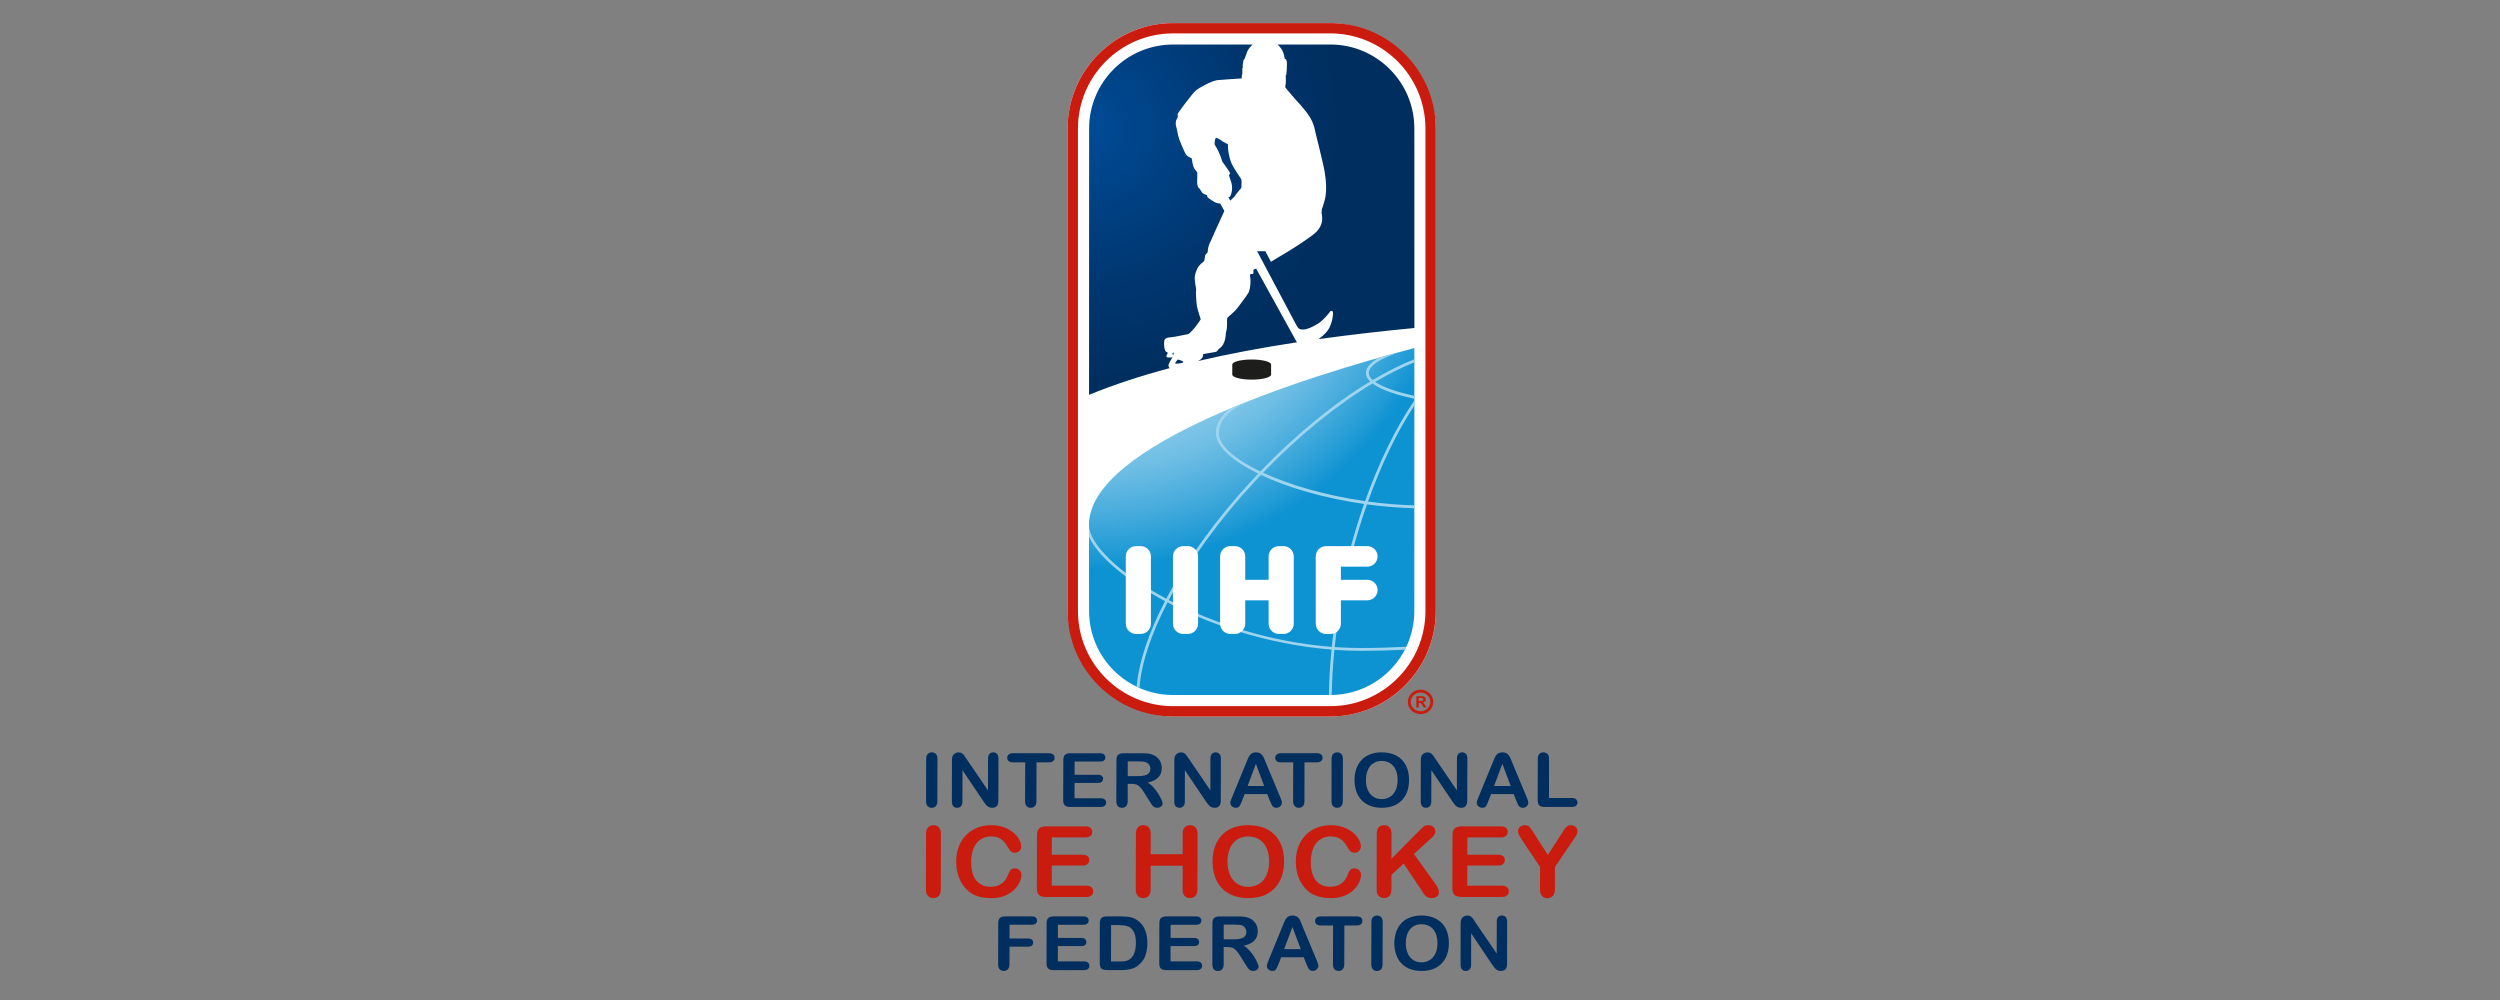 <?xml version="1.0" encoding="UTF-8"?><svg id="Ebene_1" xmlns="http://www.w3.org/2000/svg" xmlns:xlink="http://www.w3.org/1999/xlink" viewBox="0 0 1000 400"><rect x="0" y="0" width="1000" height="400" fill="#808080" stroke="none"/><defs><style>.cls-1{fill:url(#radial-gradient);}.cls-1,.cls-2,.cls-3,.cls-4,.cls-5,.cls-6,.cls-7{stroke-width:0px;}.cls-2{fill:url(#radial-gradient-2);}.cls-3{fill:#1d1d1b;}.cls-4{fill:#ca1b0f;}.cls-5{fill:#9ed4ed;}.cls-6{fill:#fff;}.cls-7{fill:#002e5f;}</style><radialGradient id="radial-gradient" cx="429.2" cy="66.42" fx="429.2" fy="66.42" r="151.97" gradientTransform="translate(5.59 9.41)" gradientUnits="userSpaceOnUse"><stop offset=".04" stop-color="#c3e4f4"/><stop offset=".22" stop-color="#bfe2f3"/><stop offset=".37" stop-color="#b6def1"/><stop offset=".5" stop-color="#a5d6ee"/><stop offset=".62" stop-color="#8dccea"/><stop offset=".74" stop-color="#6fbee4"/><stop offset=".85" stop-color="#4aaddd"/><stop offset=".96" stop-color="#1f9ad5"/><stop offset="1" stop-color="#0d92d2"/></radialGradient><radialGradient id="radial-gradient-2" cx="435.64" cy="51.43" fx="435.64" fy="51.43" r="124.57" gradientUnits="userSpaceOnUse"><stop offset="0" stop-color="#004b96"/><stop offset=".52" stop-color="#00366f"/><stop offset=".81" stop-color="#002e5f"/></radialGradient></defs><rect class="cls-6" x="427.06" y="9.24" width="147.26" height="277.35" rx="42.19" ry="42.19"/><path class="cls-1" d="M565.73,244.4l.02-105.16c-43.09,11.15-130.16,38.5-130.16,70.73l.04,34.42c0,18.56,15.05,33.61,33.61,33.61h62.88c18.56,0,33.61-15.05,33.61-33.61Z"/><path class="cls-4" d="M569.55,281.33c-.13-.13-.29-.24-.5-.32.4-.05.71-.19.93-.43.23-.22.35-.5.35-.82,0-.25-.07-.47-.18-.67-.12-.2-.3-.36-.52-.46-.24-.1-.53-.15-.88-.15h-2.21v4.5h.96v-1.83h.24c.19,0,.35.02.48.08.11.05.25.16.38.31.13.16.27.39.46.73l.38.71h1.18l-.56-.89c-.2-.36-.37-.6-.49-.75ZM568.25,280.41h-.77v-1.22h.86c.32,0,.58.05.74.16.16.11.24.24.24.41,0,.27-.1.44-.28.52-.19.09-.44.13-.79.13ZM568.23,275.87c-2.82,0-5.1,2.21-5.1,4.89s2.27,4.88,5.1,4.88,5.09-2.19,5.09-4.88-2.27-4.89-5.09-4.89ZM568.23,284.52c-2.17,0-3.92-1.69-3.92-3.75s1.75-3.75,3.92-3.75,3.91,1.67,3.91,3.75-1.75,3.75-3.91,3.75Z"/><path class="cls-3" d="M500.68,143.8c-4.29,0-7.77.9-7.77,2.02v4.01c0,1.12,3.48,2.02,7.77,2.02s7.76-.9,7.76-2.02v-4.01c0-1.11-3.47-2.02-7.76-2.02Z"/><path class="cls-2" d="M471.09,143.81s-1.2,1.43-1.03,1.6c.18.17,2.58-.04,3.18-.44.61-.38-1.75-1.13-2.15-1.16ZM468.92,141.7c.05.05.32.08.68.06l-.29-.84c-.25.35-.47.7-.39.78ZM502.44,107.44s-.89.27-1.06.57c-.17.31.16,1.13-.14,1.47-.32.34-.82-.1-1.11.27-.29.37.03,1.34.04,1.81.01.49.19,2.97-.64,5.25-.18.49-2.37,3.56-4.38,6.16-2,2.59-4.01,3.63-4.25,4.31-.24.67.23,3.43-.53,5.76-.09.3.08,4.65-2.66,6.39-.55.34-.62,1.2-1.63,1.37-1.67.27-4.87.84-4.87.84,0,0,.42,1.4-1.45,2.47-.15.09-.38.21-.66.33,12.36-2.89,25.6-5.38,39.69-7.53-.17-.24-.31-.48-.44-.7l-15.9-28.77ZM491.89,78.75c-.11.05-.33.08-.54.1l.75,1.41c.59-.53,1.89-1.73,2.16-2.26.36-.69,2.27-2.83,2.27-2.83,0,0,.26-3-.09-3.59-.32-.6-3.09-4.32-4-6.67-.91-2.36-1.41-5.78-1.26-7.18l-1.97-1.06s-2.33-1.67-2.8-1.53c-.46.13-.76,2.44-.42,2.94,2.03,3.03,2.89,6.5,2.89,6.5,0,0,3.16,4.35,3.15,4.69-.01.34-.44.59-.43.83.02.24.46,1.39.93,2.95.9,3-.4,5.57-.66,5.7ZM478.79,122.63c-.25-1.41-.53-6.03-.35-6.43.19-.4-.45-2.55-.54-4.52-.11-1.95.66-3.4,1.14-4.48.49-1.09,2.1-2.33,2.5-2.66.4-.33.32-2.21.65-2.6.22-.26.6-.75.79-.89.18-.13.02-1.64.77-3.44.61-1.48,4.62-10.22,5.99-13.21l-1.64-2.97c-.63-.04-1.41-.17-2.13-.52-.68-.32-1.85-1.16-2.52-1.64-.66-.48-.62-.92-.63-1.13-.01-.22-1.02-.29-1.73-.85-.35-.28-1.15-1.82-1.35-1.91-1.02-.46-.92-3.09-.85-3.27.08-.18,0-3.17,0-3.17,0,0-.97-1.24-1.18-1.58-.64-.97-1.03-4.04-1.03-4.04,0,0-2.02-.72-2.55-1.96-.17-.41-2.57-5.09-3.06-8.06-.13-.79-.54-2.69-.7-3.06-.16-.38-.06-1.69.08-2.07.14-.37.45-.91.6-1.14.16-.23-.02-1.21-.03-1.42-.01-.22,5.78-8.06,7.23-9.33,1.56-1.34,6.13-3.75,8.55-4.21.58-.11,9.9-.7,9.9-.7l.03-1.48s.21,0,.2-.33c-.01-.34,0-2.11-.01-2.25,0-.15.19-.05.19-.05l-.03-.38c-.05-1.09.23-2.47.3-2.72.07-.25.4-.54.54-.85.12-.3.18-.47.81-2.27.48-1.39,1.47-2.48,2.35-3.23h-31.83c-18.56,0-33.61,15.05-33.61,33.61l-.02,106.51c9.8-4.04,20.63-7.58,32.36-10.71-.03-.01-.08-.02-.11-.03-.42-.19-.54-.93-.43-1.4.13-.48,1.49-2.77,1.52-2.83-.44.02-1.51.07-1.9.02-.47-.06-.56-.48-.43-.83.13-.35.63-1.07.49-1.09-.15-.01-.8-.3-1.11-.93-.31-.63-.54-2.77-.27-3.95.27-1.19,2.21-1.3,2.71-1.27.5.03,6.37-1.17,6.87-1.29,0,0,.02,0,.02,0,2.15-1.48,4.95-5.89,4.95-5.89,0,0-1.22-3.68-1.48-5.1ZM531.73,131.16c-.66,1.25-2.03,2.86-4.33,4.5,12.23-1.71,25.03-3.18,38.36-4.46l-.02-79.79c0-18.56-15.05-33.61-33.61-33.61h-21.08c.43.41.9.92,1.35,1.54,1.32,1.83,1.41,3.96,1.49,4.12.06.17.34.19.45.21.12.01.2.28.36.92.16.64,0,2.1,0,3.1-.01.99-.21,2.35-.21,2.35l-.2.07s-.03.24.03,1.06c.07.82-.01,2.35-.08,2.65-.06.3-.19.75-.13.98.06.24.18.35.46.74.3.38,1.66,1.9,2.24,2.65.58.75,2.53,2.82,3.64,4.07,1.1,1.25,2.68,3.2,3.68,4.89,1,1.69,1.53,3.58,1.53,3.58.38,1.96,3.57,14.13,4.24,18.2.67,4.07.68,7.33.29,9.73-.27,1.6-1.22,4.4-1.22,4.4-.54,1.03-.08.93-.34,1.79-.21.68,1.95,4.99-3.45,9.07-6.8,5.13-15.12,9.66-16.8,10.8l-2.25-4.24h-3.28l15.02,28.31c1.42,2.66,1.57,3.02,3.38,3.02,1.53,0,3.59-.91,5.95-2.36,2.3-1.42,4.72-4.62,4.93-4.93.21-.32.74-.14.91,0,.17.14.18.76.11,1.7-.06.94-.52,3.2-1.43,4.94Z"/><path class="cls-7" d="M370.42,320.47l.05-16.89c0-.88.21-1.53.62-1.99.42-.43.96-.65,1.62-.65s1.23.22,1.65.65c.43.44.63,1.1.62,1.99l-.04,16.89c0,.88-.21,1.55-.62,1.98-.42.46-.98.67-1.66.67s-1.19-.23-1.61-.67c-.42-.43-.63-1.1-.63-1.98Z"/><path class="cls-7" d="M386.58,303.52l8.61,12.63.03-12.73c0-.83.19-1.44.57-1.85.36-.42.87-.63,1.5-.63s1.15.22,1.55.63c.34.41.54,1.02.54,1.86l-.04,16.84c0,1.91-.81,2.84-2.43,2.84-.4,0-.78-.05-1.1-.17-.32-.11-.62-.29-.91-.53-.29-.25-.56-.52-.78-.86-.26-.32-.49-.65-.73-.99l-8.39-12.49-.03,12.57c0,.82-.21,1.44-.59,1.85-.4.42-.93.63-1.53.63s-1.15-.21-1.53-.63c-.39-.44-.57-1.03-.57-1.85l.03-16.57c0-.67.08-1.21.25-1.62.21-.45.52-.8.97-1.08.44-.29.93-.42,1.43-.42.42,0,.74.06,1.04.2.3.12.53.3.76.5.21.21.43.49.65.84.24.35.47.69.71,1.04Z"/><path class="cls-7" d="M419.53,304.94h-4.93l-.03,15.53c0,.91-.22,1.58-.62,1.98-.44.46-.98.67-1.62.67-.68,0-1.23-.21-1.66-.67-.42-.43-.63-1.1-.63-1.98l.04-15.53h-4.91c-.78,0-1.34-.18-1.72-.51-.37-.33-.56-.77-.56-1.33s.21-.99.61-1.32c.36-.31.94-.49,1.67-.49h14.36c.77,0,1.35.19,1.74.51.38.33.57.78.57,1.3,0,.56-.21,1-.59,1.33-.37.33-.98.51-1.72.51Z"/><path class="cls-7" d="M439.99,304.62h-10.16v5.29h9.35c.68,0,1.21.17,1.53.44.35.31.53.71.53,1.17,0,.49-.18.9-.53,1.2-.32.32-.85.46-1.53.46h-9.35l-.02,6.13h10.5c.71,0,1.24.16,1.61.49.36.29.55.71.55,1.24s-.19.92-.56,1.24c-.35.31-.88.49-1.61.49h-12.24c-.99,0-1.7-.22-2.14-.63-.42-.44-.65-1.11-.65-2.04l.06-16.14c0-.6.09-1.13.3-1.51.16-.4.48-.7.89-.87.42-.17.95-.28,1.59-.28h11.9c.71,0,1.27.15,1.6.45.35.31.52.7.52,1.22s-.17.89-.52,1.2c-.35.3-.89.45-1.61.45Z"/><path class="cls-7" d="M452.66,313.54h-1.58v6.91c0,.93-.23,1.6-.65,2-.42.46-.95.67-1.63.67-.72,0-1.28-.23-1.66-.68-.4-.44-.61-1.1-.61-1.97l.05-16.51c0-.91.21-1.61.66-2.01.42-.44,1.13-.65,2.1-.65h7.33c1.01,0,1.87.04,2.6.12.73.09,1.36.25,1.95.53.68.26,1.31.67,1.85,1.2.54.52.94,1.13,1.21,1.84.28.68.42,1.43.42,2.19,0,1.6-.47,2.88-1.43,3.81-.93.98-2.35,1.64-4.25,2.06.8.4,1.55,1.01,2.28,1.81.73.82,1.38,1.64,1.97,2.55.56.93,1.01,1.73,1.31,2.45.33.73.48,1.25.48,1.51,0,.3-.1.57-.29.84-.19.27-.43.5-.76.65-.32.18-.7.25-1.12.25-.5,0-.94-.11-1.29-.33-.32-.25-.63-.53-.87-.89-.25-.34-.57-.86-1.01-1.55l-1.81-2.9c-.63-1.09-1.23-1.88-1.73-2.45-.51-.56-1.03-.94-1.55-1.13-.52-.22-1.2-.33-1.99-.33ZM455.25,304.56h-4.16v5.9s4.03,0,4.03,0c1.08,0,1.98-.1,2.71-.28.76-.18,1.31-.48,1.73-.92.36-.43.58-1.03.58-1.79,0-.57-.16-1.12-.47-1.55-.32-.46-.76-.79-1.32-1.04-.52-.21-1.55-.32-3.1-.32Z"/><path class="cls-7" d="M475.55,303.52l8.6,12.63.03-12.73c0-.83.19-1.44.56-1.85.37-.42.87-.63,1.5-.63s1.17.22,1.55.63c.37.41.56,1.02.56,1.86l-.03,16.84c0,1.91-.82,2.84-2.43,2.84-.4,0-.77-.05-1.1-.17-.33-.11-.63-.29-.91-.53-.28-.25-.56-.52-.79-.86-.24-.32-.49-.65-.74-.99l-8.39-12.49-.02,12.57c0,.82-.2,1.44-.6,1.85-.39.42-.91.63-1.52.63-.64,0-1.15-.21-1.55-.63-.37-.44-.56-1.03-.56-1.85l.03-16.57c0-.67.08-1.21.25-1.62.2-.45.52-.8.97-1.08.44-.29.91-.42,1.43-.42.4,0,.75.06,1.03.2.32.12.56.3.77.5.2.21.43.49.66.84.22.35.44.69.7,1.04Z"/><path class="cls-7" d="M507.95,320.34l-1.06-2.72h-9.03l-1.08,2.75c-.4,1.08-.76,1.81-1.06,2.19-.29.37-.77.55-1.44.55-.56,0-1.06-.21-1.5-.59-.43-.4-.65-.85-.65-1.36,0-.3.05-.6.15-.91.11-.33.28-.74.53-1.32l5.71-13.91c.16-.4.37-.87.58-1.43.24-.57.49-1.03.74-1.39.26-.38.6-.7,1.01-.92.42-.22.94-.34,1.54-.34s1.17.12,1.58.34c.41.23.76.52,1,.91.26.35.49.73.66,1.15.18.43.4.96.68,1.66l5.77,13.83c.47,1.07.67,1.81.67,2.3s-.2.95-.63,1.38c-.43.39-.96.6-1.56.6-.35,0-.66-.05-.92-.18-.25-.11-.46-.28-.63-.5-.16-.21-.33-.53-.54-.96-.19-.44-.37-.8-.5-1.13ZM499.04,314.39h6.64l-3.33-8.87-3.31,8.87Z"/><path class="cls-7" d="M526.72,304.94h-4.92l-.03,15.53c0,.91-.21,1.58-.63,1.98-.4.46-.96.67-1.62.67s-1.22-.21-1.62-.67c-.44-.43-.66-1.1-.66-1.98l.05-15.53h-4.92c-.75,0-1.34-.18-1.71-.51-.38-.33-.56-.77-.56-1.33s.18-.99.58-1.32c.39-.31.95-.49,1.7-.49h14.35c.78,0,1.35.19,1.73.51.38.33.57.78.57,1.3,0,.56-.19,1-.59,1.33-.38.33-.96.51-1.73.51Z"/><path class="cls-7" d="M532.61,320.47l.02-16.89c0-.88.21-1.53.65-1.99.42-.43.95-.65,1.6-.65.69,0,1.22.22,1.66.65.42.44.62,1.1.62,1.99l-.03,16.89c0,.88-.23,1.55-.65,1.98-.42.46-.96.67-1.65.67-.65,0-1.19-.23-1.61-.67-.41-.43-.62-1.1-.62-1.98Z"/><path class="cls-7" d="M552.65,300.94c2.32,0,4.3.46,5.96,1.35,1.65.9,2.88,2.17,3.73,3.84.87,1.67,1.28,3.61,1.28,5.87-.01,1.67-.24,3.17-.71,4.53-.47,1.36-1.17,2.52-2.11,3.52-.93.97-2.07,1.75-3.43,2.27-1.36.52-2.92.79-4.66.79s-3.31-.26-4.68-.82c-1.37-.54-2.52-1.29-3.45-2.28-.91-.97-1.62-2.18-2.09-3.55-.46-1.37-.7-2.87-.69-4.49,0-1.65.25-3.16.75-4.53.5-1.38,1.21-2.56,2.15-3.52.93-.96,2.05-1.69,3.39-2.22,1.34-.5,2.85-.76,4.56-.76ZM559.04,311.97c0-1.57-.26-2.93-.78-4.1-.5-1.15-1.28-2-2.25-2.61-.98-.58-2.1-.89-3.36-.89-.9,0-1.73.16-2.49.48-.76.35-1.44.82-1.98,1.42-.54.65-.98,1.45-1.32,2.41-.32.98-.47,2.06-.49,3.28,0,1.21.15,2.33.48,3.32.33.98.77,1.77,1.35,2.45.58.64,1.26,1.12,2,1.44.75.33,1.59.48,2.48.48,1.16,0,2.2-.26,3.17-.83.98-.54,1.75-1.41,2.33-2.56.57-1.17.86-2.6.87-4.3Z"/><path class="cls-7" d="M574.15,303.52l8.61,12.63.02-12.73c0-.83.19-1.44.56-1.85.36-.42.87-.63,1.5-.63.66,0,1.16.22,1.54.63.38.41.57,1.02.57,1.86l-.06,16.84c0,1.91-.81,2.84-2.43,2.84-.41,0-.78-.05-1.1-.17-.33-.11-.62-.29-.92-.53-.26-.25-.54-.52-.78-.86-.24-.32-.49-.65-.71-.99l-8.41-12.49-.03,12.57c0,.82-.2,1.44-.6,1.85-.39.42-.9.63-1.51.63s-1.15-.21-1.54-.63c-.36-.44-.58-1.03-.57-1.85l.04-16.57c.01-.67.08-1.21.24-1.62.19-.45.53-.8.97-1.08.44-.29.93-.42,1.45-.42.4,0,.76.06,1.03.2.28.12.54.3.76.5.21.21.43.49.67.84.21.35.47.69.71,1.04Z"/><path class="cls-7" d="M606.54,320.34l-1.06-2.72h-9.04l-1.07,2.75c-.42,1.08-.77,1.81-1.05,2.19-.3.37-.79.55-1.46.55-.57,0-1.07-.21-1.5-.59-.42-.4-.66-.85-.66-1.36,0-.3.05-.6.17-.91.09-.33.25-.74.49-1.32l5.72-13.91c.15-.4.35-.87.58-1.43.23-.57.47-1.03.73-1.39.26-.38.6-.7,1.01-.92.44-.22.96-.34,1.57-.34s1.15.12,1.57.34c.42.23.75.52,1.01.91.26.35.47.73.66,1.15.16.43.4.96.66,1.66l5.78,13.83c.45,1.07.68,1.81.67,2.3,0,.49-.19.95-.63,1.38-.44.39-.95.6-1.55.6-.36,0-.66-.05-.92-.18-.23-.11-.46-.28-.63-.5-.18-.21-.36-.53-.56-.96-.19-.44-.36-.8-.5-1.13ZM597.63,314.39h6.64l-3.32-8.87-3.32,8.87Z"/><path class="cls-7" d="M619.62,303.58l-.02,15.62h9.15c.73,0,1.28.17,1.67.51.38.35.58.76.58,1.27,0,.55-.2.97-.58,1.3-.38.31-.94.49-1.68.49h-10.9c-.98,0-1.68-.22-2.13-.63-.42-.44-.63-1.11-.63-2.04l.03-16.52c0-.88.21-1.53.62-1.99.41-.43.95-.65,1.61-.65.69,0,1.24.22,1.67.65.42.44.61,1.1.61,1.99Z"/><path class="cls-4" d="M370.37,355.77l.05-22.22c0-1.18.26-2.03.82-2.61.56-.58,1.26-.87,2.12-.87.91,0,1.62.28,2.18.85.54.57.82,1.43.82,2.62l-.04,22.22c0,1.17-.29,2.04-.83,2.61-.57.6-1.29.87-2.18.87s-1.57-.3-2.13-.88c-.55-.58-.83-1.45-.81-2.6Z"/><path class="cls-4" d="M408.58,349.87c0,.9-.23,1.86-.7,2.91-.46,1.05-1.19,2.07-2.19,3.08-.98,1.01-2.24,1.82-3.78,2.46-1.53.62-3.32.93-5.35.93-1.55,0-2.94-.14-4.21-.42-1.27-.28-2.41-.73-3.44-1.29-1.03-.61-1.97-1.39-2.85-2.37-.76-.89-1.42-1.87-1.96-2.98-.54-1.09-.95-2.27-1.22-3.53-.28-1.24-.39-2.56-.39-3.96,0-2.26.34-4.31,1.03-6.1.71-1.82,1.68-3.35,2.95-4.61,1.28-1.29,2.79-2.25,4.5-2.94,1.73-.66,3.55-.98,5.5-.98,2.37,0,4.47.45,6.34,1.35,1.84.93,3.25,2.05,4.23,3.38.98,1.34,1.47,2.61,1.47,3.8,0,.66-.25,1.23-.71,1.72-.49.51-1.06.76-1.75.76-.77,0-1.34-.18-1.7-.52-.38-.35-.82-.94-1.27-1.79-.78-1.4-1.68-2.45-2.72-3.15-1.05-.7-2.34-1.05-3.87-1.05-2.44,0-4.38.9-5.83,2.68-1.46,1.79-2.18,4.32-2.19,7.62,0,2.21.32,4.03.94,5.5.66,1.46,1.55,2.54,2.73,3.26,1.17.74,2.54,1.09,4.11,1.09,1.71,0,3.13-.39,4.31-1.23,1.19-.8,2.09-2,2.67-3.61.28-.73.58-1.34.96-1.82.37-.46.96-.7,1.79-.7.72,0,1.32.24,1.82.71.51.47.77,1.08.77,1.78Z"/><path class="cls-4" d="M434.1,334.96h-13.37l-.02,6.94h12.31c.89,0,1.57.19,2.02.57.45.39.66.91.66,1.55s-.21,1.17-.65,1.56c-.44.41-1.12.62-2.04.62h-12.31v8.06h13.8c.94,0,1.65.23,2.11.63.46.42.69.98.69,1.65s-.22,1.22-.69,1.62c-.48.42-1.18.63-2.11.63h-16.14c-1.29,0-2.21-.3-2.77-.84-.57-.55-.85-1.43-.85-2.68l.05-21.22c0-.82.12-1.47.39-1.99.26-.52.64-.91,1.18-1.16.54-.22,1.24-.35,2.09-.35h15.65c.94,0,1.65.21,2.11.59.45.42.68.96.68,1.6s-.23,1.2-.68,1.6c-.47.42-1.17.62-2.11.62Z"/><path class="cls-4" d="M460.28,333.55v8.12h12.78v-8.12c.01-1.18.28-2.02.82-2.61.56-.58,1.26-.87,2.12-.87.91,0,1.64.28,2.18.85.56.57.84,1.43.84,2.62l-.05,22.22c0,1.17-.28,2.04-.85,2.61-.56.6-1.28.87-2.16.87s-1.6-.3-2.14-.88c-.54-.58-.8-1.43-.77-2.6l.02-9.48h-12.81v9.48c-.02,1.17-.29,2.06-.85,2.61-.58.6-1.29.87-2.16.87s-1.62-.3-2.15-.88c-.54-.58-.8-1.45-.8-2.6l.05-22.22c0-1.18.26-2.03.8-2.61.53-.58,1.24-.87,2.14-.87s1.6.28,2.18.85c.54.59.81,1.43.81,2.62Z"/><path class="cls-4" d="M499.25,330.08c3.05,0,5.65.59,7.82,1.75,2.17,1.21,3.82,2.89,4.91,5.09,1.13,2.17,1.67,4.75,1.67,7.71,0,2.18-.32,4.16-.93,5.95-.63,1.78-1.55,3.33-2.78,4.63-1.22,1.31-2.74,2.33-4.5,3.01-1.78.68-3.83,1.03-6.12,1.03s-4.35-.37-6.16-1.06c-1.81-.71-3.32-1.7-4.52-3.01-1.21-1.3-2.12-2.87-2.71-4.67-.64-1.83-.93-3.81-.93-5.94s.33-4.16.98-5.96c.66-1.82,1.58-3.35,2.81-4.61,1.22-1.28,2.71-2.25,4.45-2.92,1.78-.67,3.77-1,6-1ZM507.65,344.57c0-2.06-.35-3.86-1.03-5.36-.68-1.53-1.66-2.68-2.95-3.45-1.29-.78-2.77-1.17-4.41-1.17-1.19,0-2.27.22-3.29.65-1.01.42-1.87,1.04-2.61,1.89-.72.81-1.29,1.86-1.73,3.15-.42,1.28-.63,2.72-.64,4.3,0,1.62.22,3.08.63,4.37.42,1.3,1.01,2.38,1.77,3.23.75.87,1.64,1.51,2.63,1.92.98.42,2.09.64,3.26.64,1.52,0,2.91-.37,4.18-1.11,1.28-.71,2.29-1.84,3.04-3.38.76-1.55,1.15-3.42,1.15-5.68Z"/><path class="cls-4" d="M544.41,349.87c0,.9-.22,1.86-.68,2.91-.48,1.05-1.19,2.07-2.18,3.08-.99,1.01-2.24,1.82-3.78,2.46-1.53.62-3.3.93-5.35.93-1.54,0-2.95-.14-4.22-.42-1.25-.28-2.41-.73-3.45-1.29-1.01-.61-1.97-1.39-2.82-2.37-.77-.89-1.45-1.87-1.97-2.98-.56-1.09-.96-2.27-1.24-3.53-.26-1.24-.39-2.56-.39-3.96,0-2.26.34-4.31,1.04-6.1.69-1.82,1.69-3.35,2.95-4.61,1.29-1.29,2.78-2.25,4.49-2.94,1.73-.66,3.57-.98,5.5-.98,2.37,0,4.48.45,6.32,1.35,1.84.93,3.27,2.05,4.26,3.38.98,1.34,1.48,2.61,1.48,3.8-.02.66-.27,1.23-.72,1.72-.48.51-1.08.76-1.74.76-.76,0-1.33-.18-1.71-.52-.39-.35-.82-.94-1.29-1.79-.75-1.4-1.67-2.45-2.72-3.15-1.04-.7-2.33-1.05-3.86-1.05-2.43,0-4.38.9-5.83,2.68-1.43,1.79-2.17,4.32-2.17,7.62-.02,2.21.3,4.03.95,5.5.63,1.46,1.52,2.54,2.69,3.26,1.16.74,2.54,1.09,4.12,1.09,1.72,0,3.15-.39,4.33-1.23,1.17-.8,2.06-2,2.67-3.61.24-.73.56-1.34.93-1.82.38-.46,1-.7,1.82-.7.69,0,1.31.24,1.81.71.5.47.76,1.08.74,1.78Z"/><path class="cls-4" d="M556.62,333.55l-.02,9.91,11.67-11.74c.56-.57,1.04-.97,1.44-1.27.38-.24.91-.38,1.55-.38.84,0,1.55.22,2.07.71.52.47.78,1.07.78,1.75,0,.86-.44,1.68-1.34,2.5l-7.22,6.57,8.28,11.47c.6.82,1.03,1.49,1.31,2.09.3.59.44,1.18.44,1.74,0,.63-.26,1.18-.75,1.66-.52.45-1.22.68-2.12.68-.81,0-1.47-.16-2-.52-.51-.31-.95-.77-1.31-1.33-.36-.57-.68-1.1-.96-1.54l-6.99-10.4-4.86,4.48-.02,5.82c0,1.18-.3,2.07-.84,2.65-.56.56-1.28.84-2.17.84-.5,0-.98-.14-1.44-.38-.48-.25-.82-.61-1.09-1.04-.18-.36-.29-.78-.33-1.25-.03-.47-.05-1.17-.05-2.07l.05-20.96c0-1.18.26-2.03.78-2.61.52-.58,1.25-.87,2.14-.87s1.64.28,2.18.85c.56.57.82,1.43.82,2.62Z"/><path class="cls-4" d="M600.32,334.96h-13.36l-.02,6.94h12.31c.9,0,1.58.19,2.01.57.45.39.68.91.68,1.55s-.24,1.17-.68,1.56c-.42.41-1.1.62-2.04.62h-12.29l-.02,8.06h13.82c.92,0,1.63.23,2.09.63.49.42.71.98.71,1.65s-.24,1.22-.71,1.62c-.47.42-1.18.63-2.11.63h-16.12c-1.31,0-2.21-.3-2.8-.84-.56-.55-.85-1.43-.85-2.68l.06-21.22c0-.82.12-1.47.39-1.99.26-.52.66-.91,1.2-1.16.54-.22,1.22-.35,2.07-.35h15.66c.94,0,1.65.21,2.1.59.45.42.69.96.69,1.6s-.24,1.2-.71,1.6c-.45.42-1.15.62-2.09.62Z"/><path class="cls-4" d="M616,355.77l.04-8.96-7.14-10.66c-.63-.98-1.07-1.74-1.32-2.28-.26-.54-.38-1-.38-1.4,0-.64.26-1.21.78-1.68.53-.49,1.19-.71,1.96-.71s1.42.21,1.83.66c.42.46,1.06,1.32,1.89,2.67l5.47,8.55,5.54-8.55c.35-.56.61-1,.84-1.35.22-.36.47-.71.76-1,.28-.32.57-.56.9-.73.33-.16.74-.24,1.22-.24.74,0,1.37.22,1.88.71.49.44.72.99.72,1.61,0,.5-.12,1-.37,1.51-.26.49-.69,1.2-1.31,2.07l-7.34,10.83v8.96c0,1.17-.31,2.04-.87,2.61-.57.6-1.27.87-2.16.87s-1.58-.28-2.12-.84c-.54-.58-.83-1.47-.83-2.65Z"/><path class="cls-7" d="M412.7,366.57h-10.64c-.63,0-1.17.09-1.56.28-.43.19-.71.47-.92.85-.19.39-.29.92-.29,1.53l-.03,16.5c0,.9.19,1.55.61,2,.42.44.97.64,1.65.64s1.19-.2,1.62-.64c.43-.43.64-1.1.64-1.99l.02-7.07h7.41c.69,0,1.19-.12,1.53-.42.35-.3.52-.71.52-1.2s-.15-.89-.5-1.2c-.33-.3-.86-.44-1.55-.44h-7.41l.02-5.51h8.87c.72,0,1.24-.16,1.6-.47.35-.31.52-.7.52-1.22,0-.49-.17-.89-.52-1.18-.34-.32-.87-.47-1.59-.47ZM433.63,384.57h-10.5l.02-6.14h9.35c.71,0,1.2-.13,1.55-.43.33-.31.5-.73.5-1.2s-.17-.89-.5-1.16c-.35-.32-.87-.46-1.55-.46h-9.35l.02-5.27h10.15c.73,0,1.25-.16,1.6-.47.35-.31.54-.7.54-1.22,0-.49-.16-.89-.52-1.18-.34-.32-.89-.47-1.62-.47h-11.91c-.62,0-1.15.09-1.57.28-.42.19-.7.47-.9.85-.18.39-.3.92-.3,1.53l-.02,16.14c0,.94.21,1.61.63,2.02.43.43,1.13.65,2.14.65h12.24c.71,0,1.24-.18,1.6-.48.37-.32.54-.74.54-1.24,0-.54-.18-.95-.54-1.26-.35-.34-.89-.49-1.6-.49ZM455.47,368.51c-.89-.76-1.89-1.25-2.96-1.54-1.1-.27-2.41-.41-3.93-.41h-5.88c-.97,0-1.68.22-2.1.63-.44.42-.67,1.1-.67,2.03l-.03,15.75c0,.68.05,1.22.19,1.67.13.43.38.79.81,1.01.4.25,1.02.37,1.86.37h5.86c1.02,0,1.93-.07,2.75-.21.81-.12,1.57-.33,2.29-.64.71-.31,1.36-.75,1.96-1.26.76-.67,1.38-1.42,1.88-2.27.49-.85.84-1.83,1.09-2.89.24-1.07.36-2.24.36-3.52,0-3.91-1.15-6.81-3.47-8.73ZM452.08,383.57c-.34.29-.74.5-1.18.65-.46.18-.89.26-1.33.3-.42.05-1,.06-1.76.06h-3.41l.03-14.55h2.97c1.38,0,2.55.14,3.52.43.98.27,1.79.95,2.44,2,.67,1.06,1,2.64,1,4.75-.02,3.01-.79,5.14-2.28,6.36ZM478.72,384.57h-10.5v-6.14h9.37c.7,0,1.22-.13,1.55-.43.33-.31.5-.73.5-1.2s-.17-.89-.5-1.16c-.33-.32-.87-.46-1.55-.46h-9.36l.03-5.27h10.15c.73,0,1.25-.16,1.6-.47.35-.31.53-.7.53-1.22,0-.49-.16-.89-.53-1.18-.34-.32-.87-.47-1.58-.47h-11.91c-.64,0-1.17.09-1.58.28-.42.19-.7.47-.92.85-.19.39-.28.92-.28,1.53l-.04,16.14c0,.94.2,1.61.64,2.02.43.43,1.14.65,2.12.65h12.25c.7,0,1.25-.18,1.6-.48.36-.32.54-.74.54-1.24,0-.54-.18-.95-.54-1.26-.35-.34-.9-.49-1.6-.49ZM501.68,382.69c-.6-.91-1.24-1.78-1.98-2.56-.7-.81-1.47-1.43-2.28-1.82,1.91-.39,3.33-1.09,4.27-2.05.94-.94,1.41-2.21,1.41-3.81,0-.78-.12-1.52-.42-2.21-.27-.7-.69-1.31-1.22-1.83-.52-.54-1.14-.92-1.84-1.21-.58-.25-1.22-.41-1.95-.5-.71-.09-1.59-.13-2.59-.13h-7.34c-.97,0-1.66.22-2.1.63-.44.42-.67,1.1-.67,2.03l-.03,16.5c0,.87.2,1.52.59,1.98.39.47.96.67,1.68.67.66,0,1.19-.2,1.63-.64.41-.42.63-1.1.63-2.02v-6.91h1.57c.81,0,1.47.11,2.01.33.49.19,1.02.58,1.53,1.15.5.54,1.1,1.36,1.72,2.41l1.81,2.91c.42.67.76,1.2,1.01,1.55.24.35.54.66.87.88.35.24.79.34,1.29.34.42,0,.8-.08,1.12-.24.32-.14.58-.38.76-.65.21-.29.3-.55.3-.85,0-.27-.16-.76-.47-1.47-.31-.75-.77-1.55-1.32-2.47ZM496.26,375.45c-.75.19-1.65.27-2.74.27h-4.04v-5.88h4.18c1.55,0,2.6.09,3.11.32.54.22,1,.57,1.29,1.02.31.46.49.96.49,1.57,0,.76-.21,1.36-.61,1.79-.37.42-.95.73-1.68.91ZM520.93,370.27c-.28-.7-.49-1.25-.68-1.66-.17-.43-.38-.81-.65-1.19-.26-.34-.61-.64-1.01-.88-.43-.21-.96-.34-1.59-.34s-1.13.13-1.55.34c-.41.24-.76.54-1.02.91-.26.37-.51.84-.74,1.37-.21.6-.42,1.06-.59,1.46l-5.71,13.93c-.23.56-.39.98-.49,1.29-.11.33-.16.63-.16.92,0,.5.21.96.65,1.35.43.41.94.6,1.5.6.66,0,1.13-.16,1.44-.55.3-.38.65-1.09,1.06-2.17l1.08-2.75h9.04l1.03,2.68c.16.34.31.71.51,1.14.19.44.38.77.55.98.17.2.39.37.64.5.26.12.57.16.91.16.6,0,1.12-.2,1.55-.63.43-.41.65-.86.65-1.35s-.22-1.24-.67-2.29l-5.78-13.83ZM513.67,379.64l3.31-8.86,3.33,8.86h-6.63ZM542.67,366.57h-14.35c-.75,0-1.31.17-1.71.49-.38.32-.57.77-.57,1.32s.17.99.56,1.31c.36.34.93.49,1.72.49h4.91l-.04,15.55c0,.9.21,1.57.63,2,.44.44.97.64,1.64.64s1.21-.2,1.61-.64c.42-.43.64-1.1.64-2l.04-15.55h4.91c.79,0,1.35-.16,1.73-.49.4-.32.58-.76.58-1.31,0-.53-.18-.98-.56-1.31-.37-.33-.95-.5-1.73-.5ZM550.81,366.21c-.66,0-1.2.23-1.62.65-.42.46-.63,1.1-.63,1.97l-.04,16.91c0,.87.21,1.55.64,1.98.41.47.95.67,1.6.67s1.22-.2,1.64-.64c.44-.45.63-1.11.63-2l.05-16.91c0-.87-.21-1.52-.64-1.97-.41-.42-.96-.64-1.64-.64ZM574.52,367.56c-1.64-.91-3.64-1.35-5.94-1.35-1.7,0-3.22.26-4.54.76-1.36.52-2.49,1.25-3.43,2.24-.93.95-1.64,2.13-2.13,3.5-.49,1.38-.74,2.87-.76,4.52,0,1.61.25,3.11.71,4.48.47,1.41,1.15,2.59,2.07,3.59.92.97,2.07,1.74,3.45,2.28,1.38.52,2.93.8,4.68.8s3.31-.24,4.65-.78c1.38-.53,2.51-1.29,3.44-2.28.95-1,1.65-2.18,2.12-3.53.47-1.34.71-2.86.71-4.53,0-2.24-.41-4.18-1.27-5.85-.85-1.65-2.09-2.93-3.76-3.84ZM574.1,381.52c-.57,1.17-1.34,2.02-2.3,2.58-.98.55-2.04.84-3.19.84-.92,0-1.73-.17-2.48-.48-.76-.33-1.41-.81-2-1.46-.58-.65-1.03-1.46-1.34-2.45-.31-.99-.47-2.11-.47-3.31s.16-2.29.47-3.25c.33-.99.77-1.79,1.33-2.4.56-.64,1.2-1.11,1.96-1.44.76-.32,1.6-.47,2.51-.47,1.25,0,2.38.3,3.36.87.98.6,1.73,1.47,2.24,2.61.53,1.16.79,2.5.79,4.09,0,1.7-.28,3.13-.87,4.28ZM602.31,366.84c-.39-.44-.9-.64-1.54-.64s-1.13.2-1.52.64c-.36.38-.54,1.03-.54,1.84l-.02,12.73-8.62-12.61c-.24-.37-.49-.72-.69-1.08-.24-.33-.45-.62-.68-.82-.23-.21-.47-.4-.75-.51-.29-.12-.63-.19-1.04-.19-.52,0-.99.14-1.45.43-.45.28-.75.63-.94,1.06-.17.42-.26.97-.26,1.65l-.03,16.55c0,.82.19,1.42.58,1.84.38.44.9.64,1.53.64s1.13-.2,1.53-.63c.39-.42.58-1.04.58-1.84l.02-12.57,8.41,12.5c.23.33.49.66.73.99.23.34.49.62.78.86.28.25.57.41.92.54.3.11.68.16,1.08.16,1.62,0,2.44-.93,2.44-2.82l.03-16.85c0-.84-.19-1.48-.55-1.86Z"/><path class="cls-5" d="M544.26,260.34c5.94,0,11.87-.16,17.69-.46.2-.39.4-.78.59-1.18-6.01.32-12.14.49-18.28.49-3.49,0-6.96-.13-10.4-.36.25-2.37.54-4.76.87-7.17l-1.13-.16c-.34,2.43-.63,4.85-.88,7.24-24.76-1.89-47.79-9.58-65.21-18.73,8.09-15.34,19.95-31.87,34.35-47.38.84-.9,1.69-1.78,2.53-2.66,10.59,5.01,25.05,9.31,41.24,11.61-2.02,5.76-3.87,11.74-5.52,17.9l1.1.3c1.67-6.2,3.53-12.23,5.57-18.03,6.12.83,12.48,1.36,18.96,1.55v-1.15c-6.3-.19-12.52-.71-18.55-1.54,5.25-14.7,11.59-27.85,18.56-38.42v-2.05c-7.43,10.93-14.19,24.76-19.71,40.31-15.87-2.27-30.27-6.48-40.82-11.36,14.23-14.77,29.39-27.09,43.77-35.7,3.79,2.88,10.98,4.89,16.76,6.12v-1.18c-7.33-1.58-12.75-3.51-15.69-5.57,5.38-3.16,10.64-5.81,15.69-7.86v-1.23c-5.36,2.14-10.95,4.95-16.66,8.33-1.03-.92-1.59-1.86-1.59-2.8,0-2.89,4.97-6.09,13.03-8.59-2.87.77-5.88,1.59-9.02,2.48-3.34,1.92-5.16,4.02-5.16,6.11,0,1.24.64,2.37,1.71,3.4-14.46,8.71-29.68,21.12-43.94,35.98-10.27-4.92-16.61-10.45-16.61-15.31,0-5.19,4.34-9.63,12.89-13.23-2.83,1.11-5.63,2.25-8.4,3.41-3.73,2.89-5.63,6.17-5.63,9.82,0,5.18,6.41,11.03,16.93,16.18-.76.8-1.52,1.59-2.28,2.4-14.46,15.57-26.37,32.18-34.51,47.63-18.76-10.04-30.74-21.7-30.91-29.33v4.56c3.52,7.76,14.81,17.42,30.41,25.74-6.55,12.63-10.56,24.45-11.34,34.23.37.18.74.34,1.12.5.68-9.72,4.65-21.54,11.22-34.21.39.2.77.41,1.17.61,19.7,10.09,42.62,16.52,64.45,18.25-.63,6.23-.99,12.31-1.07,18.16h.57c.19,0,.38-.01.57-.01.08-5.82.43-11.86,1.06-18.05,3.53.25,7.04.39,10.5.39Z"/><path class="cls-6" d="M460.37,249.48c0,2.25-1.85,4.1-4.11,4.1h-1.84c-2.25,0-4.11-1.85-4.11-4.1v-26.93c0-2.26,1.85-4.1,4.11-4.1h1.84c2.26,0,4.11,1.85,4.11,4.1v26.93ZM479.23,249.48c0,2.25-1.84,4.1-4.1,4.1h-1.85c-2.26,0-4.1-1.85-4.1-4.1v-26.93c0-2.26,1.85-4.1,4.1-4.1h1.85c2.26,0,4.1,1.85,4.1,4.1v26.93ZM517.5,249.48c0,2.25-1.84,4.1-4.1,4.1h-1.85c-2.26,0-4.1-1.85-4.1-4.1v-9.36h-9.36v9.36c0,2.25-1.85,4.1-4.1,4.1h-1.85c-2.26,0-4.1-1.85-4.1-4.1v-26.93c0-2.26,1.84-4.1,4.1-4.1h1.85c2.25,0,4.1,1.85,4.1,4.1v9.36h9.36v-9.36c0-2.26,1.84-4.1,4.1-4.1h1.85c2.26,0,4.1,1.85,4.1,4.1v26.93ZM546.93,231.92c2.26,0,4.11,1.85,4.11,4.1s-1.84,4.11-4.11,4.11h-10.58v9.36c0,2.25-1.85,4.1-4.1,4.1h-1.85c-2.26,0-4.1-1.85-4.1-4.1v-26.93c0-2.26,1.84-4.1,4.1-4.1h16.53c2.26,0,4.11,1.85,4.11,4.1s-1.84,4.1-4.11,4.1h-10.58v5.26h10.58Z"/><path class="cls-4" d="M532.12,9.24h-62.88c-23.26,0-42.19,18.93-42.19,42.19v192.98c0,23.26,18.93,42.19,42.19,42.19h62.88c23.26,0,42.19-18.93,42.19-42.19V51.42c0-23.26-18.93-42.19-42.19-42.19ZM570.18,244.4c0,20.98-17.07,38.06-38.06,38.06h-62.88c-20.99,0-38.06-17.07-38.06-38.06V51.42c0-20.98,17.07-38.06,38.06-38.06h62.88c20.99,0,38.06,17.07,38.06,38.06v192.98Z"/></svg>